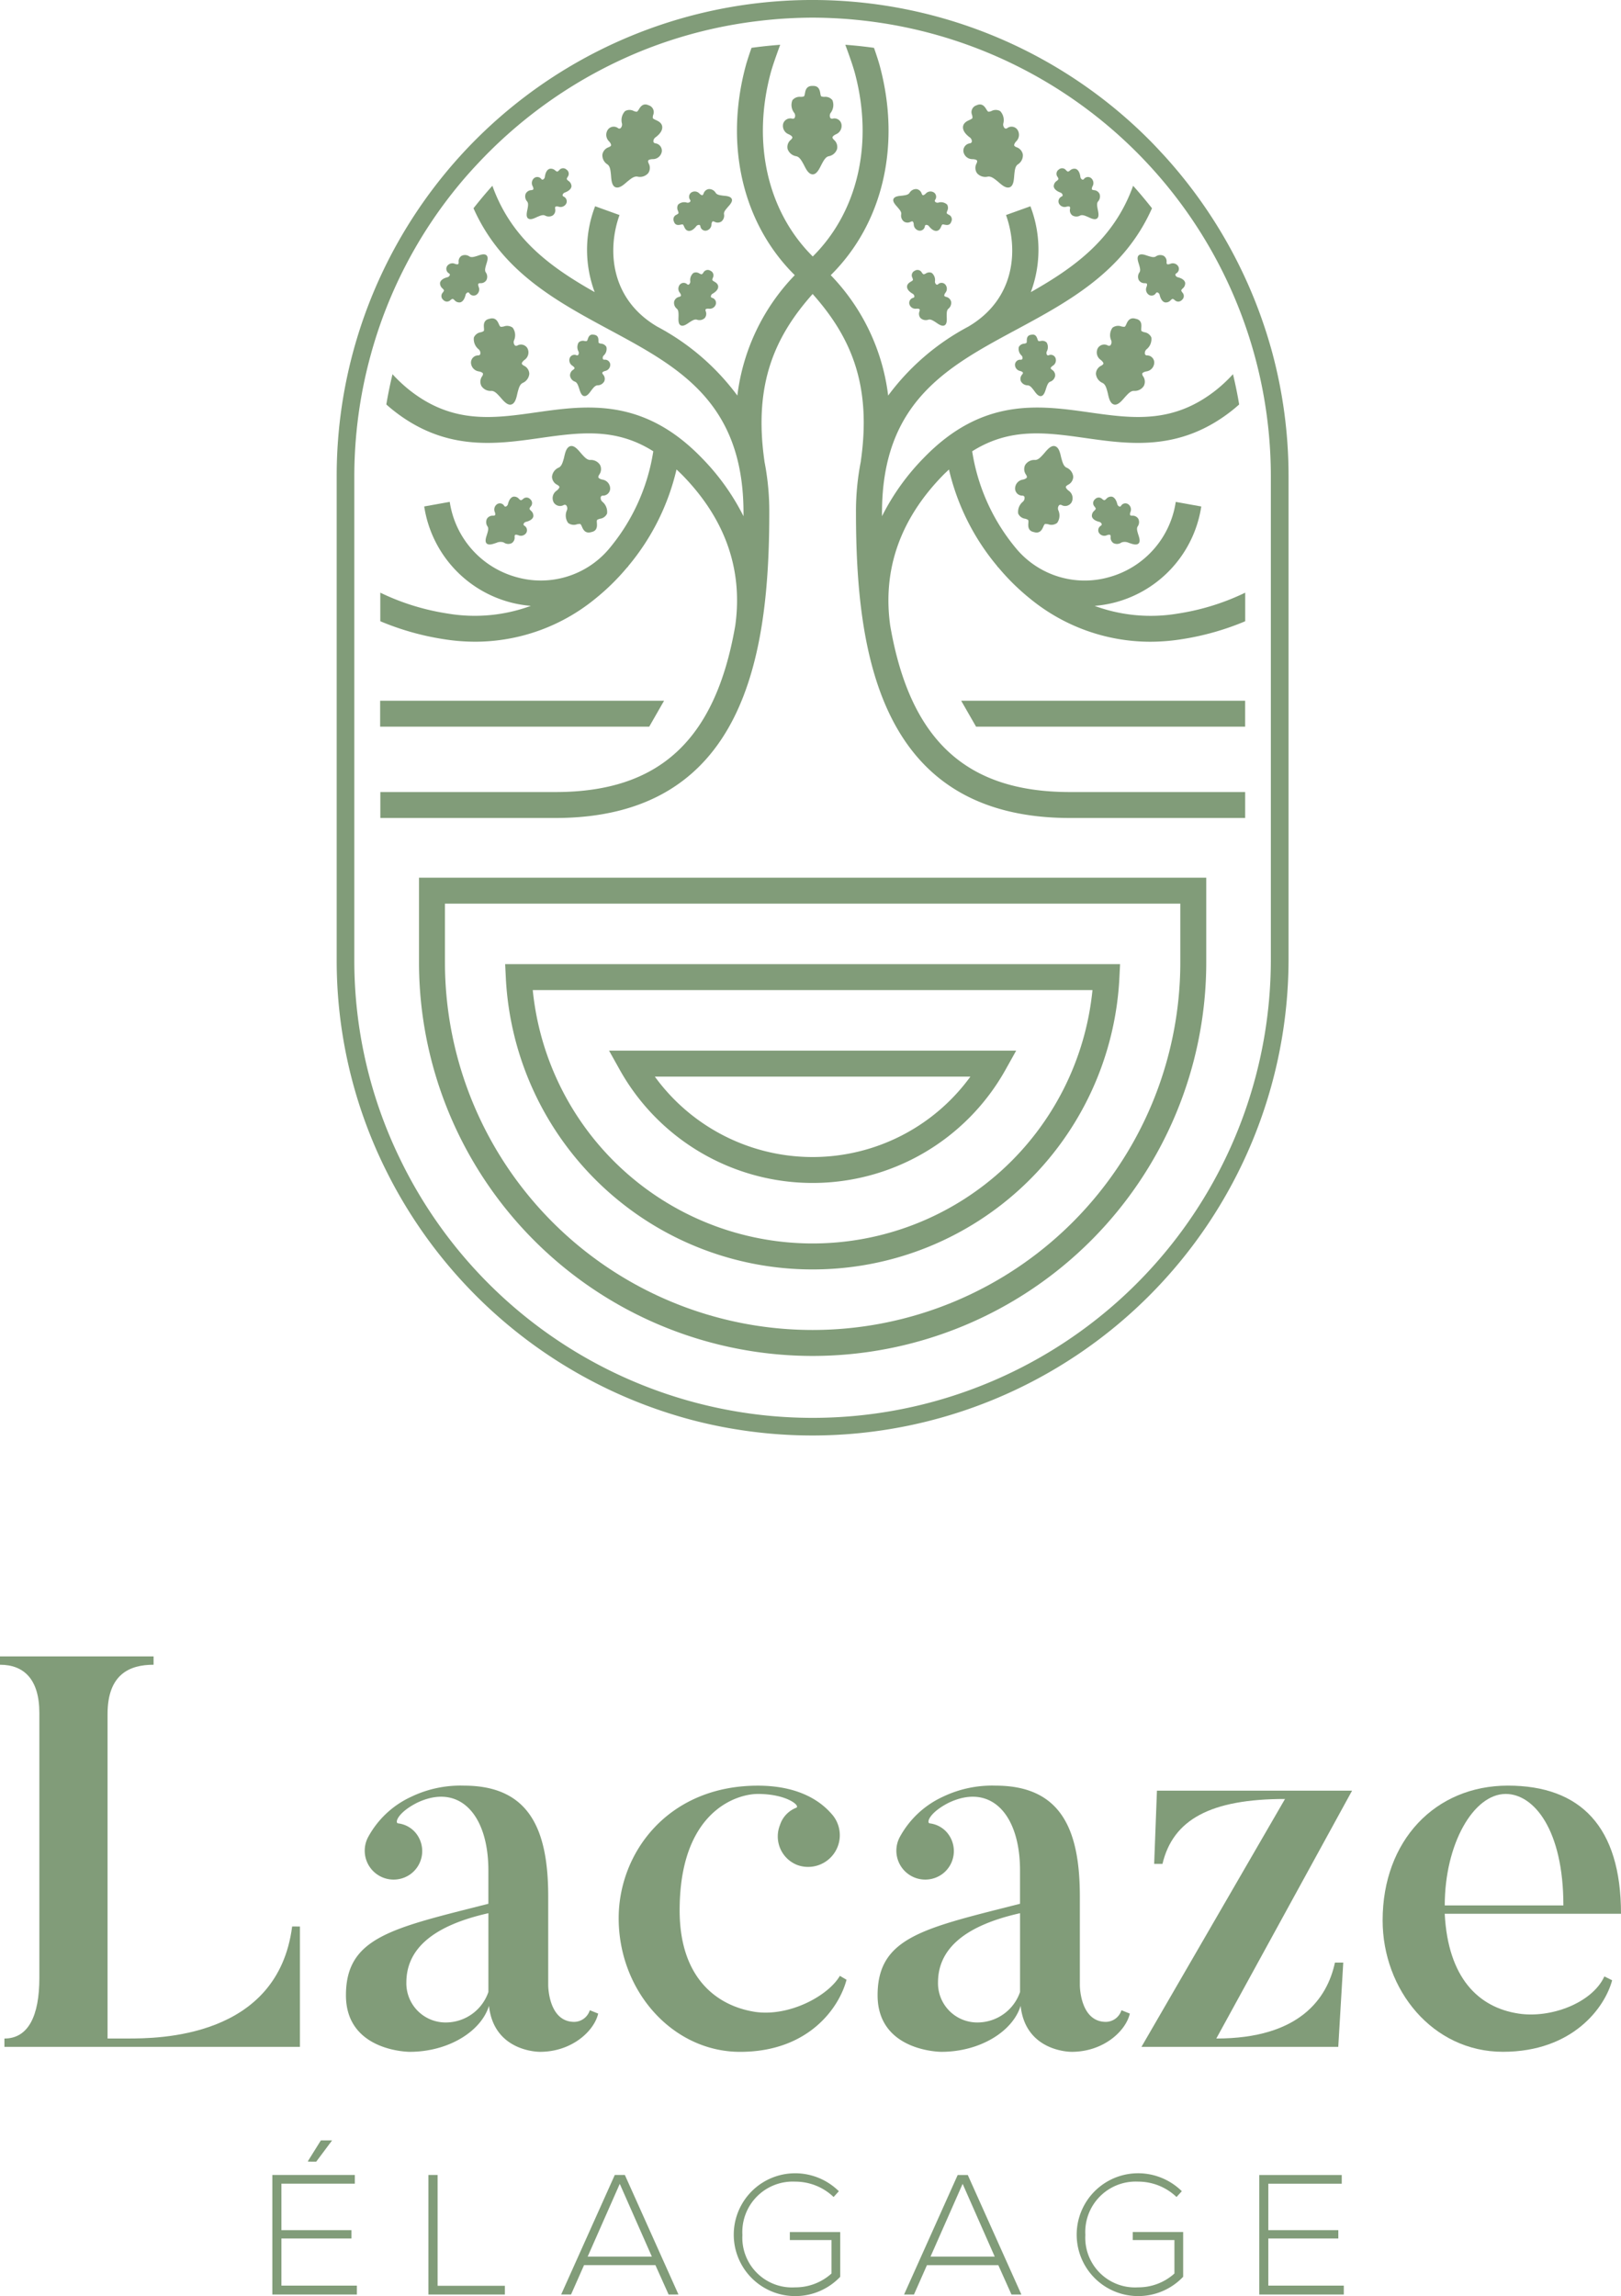 <?xml version="1.0" encoding="UTF-8"?> <svg xmlns="http://www.w3.org/2000/svg" width="169.571" height="240.121" viewBox="0 0 169.571 240.121"><g transform="translate(-965.518 -3847.409)"><g transform="translate(965.518 3847.408)"><g transform="translate(0 173.231)"><g transform="translate(0 0)"><path d="M556.745,646.93v12.584H525.834v-.869c2.5,0,3.654-2.377,3.654-6.322V624.6c0-3.537-1.624-5.046-4.117-5.046v-.869h16.065v.869c-2.5,0-4.814.987-4.814,5.163v33.925h2.087c3.133,0,15.717,0,17.223-11.715Z" transform="translate(-525.371 -618.688)" fill="#819c79"></path><path d="M581.644,653.683c-.407,1.8-2.726,4-6.089,4,0,0-4.813.058-5.335-4.813-.813,2.668-4.234,4.813-8.293,4.813,0,0-6.669,0-6.669-5.915,0-6.088,4.871-7.017,14.9-9.568v-3.48c0-5.973-3.132-9.163-7.48-7.074-2.031,1.044-2.32,2.087-1.973,2.144a2.819,2.819,0,0,1,1.973,1.161,2.986,2.986,0,0,1-.7,4.174,3.022,3.022,0,0,1-4.406-3.886,9.762,9.762,0,0,1,4.521-4.233,11.9,11.9,0,0,1,5.51-1.16c6.958,0,8.814,4.756,8.814,11.6v9.277s0,3.828,2.727,3.828a1.731,1.731,0,0,0,1.624-1.218Zm-20.067-3.246a4.1,4.1,0,0,0,4.176,4.175,4.708,4.708,0,0,0,4.407-3.191v-8.235C563.956,644.579,561.578,647.188,561.578,650.437Z" transform="translate(-519.069 -616.336)" fill="#819c79"></path><path d="M602.655,650.145c-.755,2.9-3.944,7.539-11.135,7.539-7.017,0-12.7-6.321-12.7-13.977,0-6.843,5.161-13.86,14.556-13.86,4.929,0,7.018,2.147,7.771,3.016a3.315,3.315,0,0,1-3.654,5.277,3.206,3.206,0,0,1-1.8-4.175,2.88,2.88,0,0,1,1.682-1.8c.522-.174-.929-1.452-4-1.452-2.2,0-8.177,1.8-8.177,12.18,0,7.017,3.828,9.974,7.888,10.612,3.6.522,7.655-1.682,8.873-3.769Z" transform="translate(-514.101 -616.335)" fill="#819c79"></path><path d="M627.574,653.683c-.406,1.8-2.726,4-6.089,4,0,0-4.813.058-5.335-4.813-.812,2.668-4.233,4.813-8.293,4.813,0,0-6.669,0-6.669-5.915,0-6.088,4.871-7.017,14.9-9.568v-3.48c0-5.973-3.131-9.163-7.481-7.074-2.031,1.044-2.319,2.087-1.971,2.144a2.818,2.818,0,0,1,1.971,1.161,2.986,2.986,0,0,1-.7,4.174,3.022,3.022,0,0,1-4.406-3.886,9.768,9.768,0,0,1,4.521-4.233,11.9,11.9,0,0,1,5.51-1.16c6.958,0,8.814,4.756,8.814,11.6v9.277s0,3.828,2.727,3.828a1.731,1.731,0,0,0,1.624-1.218Zm-20.066-3.246a4.1,4.1,0,0,0,4.176,4.175,4.708,4.708,0,0,0,4.407-3.191v-8.235C609.886,644.579,607.508,647.188,607.508,650.437Z" transform="translate(-509.384 -616.336)" fill="#819c79"></path><path d="M631.813,656.2c8.7,0,11.6-4.176,12.411-7.944h.87l-.522,8.814H623.985L639,631.149c-7.77,0-11.714,2.146-12.816,6.784h-.871l.291-7.655h20.413Z" transform="translate(-504.577 -616.244)" fill="#819c79"></path><path d="M668.828,650.2c-.754,2.841-4.118,7.479-11.426,7.479-7.364,0-12.583-6.495-12.583-13.743,0-8.351,5.51-14.093,13.105-14.093s11.831,4.293,11.831,13.4H651.314c.349,6.726,3.538,9.8,7.713,10.438,3.364.522,7.713-1.1,8.988-3.884Zm-5.1-7.829c0-7.887-3.073-11.658-6.031-11.658-3.364,0-6.379,5.22-6.379,11.658Z" transform="translate(-500.184 -616.335)" fill="#819c79"></path></g><g transform="translate(28.491 50.616)"><path d="M550.057,669.868h7.323v.874h-7.323v4.931h7.895v.929H549.11V664.1h8.627v.91h-7.681Zm3.643-7.162,1.643-2.2v-.018h-1.161l-1.339,2.143v.073Z" transform="translate(-549.11 -660.49)" fill="#819c79"></path><path d="M563.553,663.47v11.592h7.038v.912h-8v-12.5Z" transform="translate(-546.268 -659.862)" fill="#819c79"></path><path d="M585.3,675.974,583.92,672.9h-7.466l-1.359,3.072H574.06l5.609-12.5h1.055l5.607,12.5Zm-1.751-3.964-3.358-7.61-3.358,7.61Z" transform="translate(-543.849 -659.862)" fill="#819c79"></path><path d="M599.421,665.807A5.8,5.8,0,0,0,595.4,664.2a5.274,5.274,0,0,0-5.52,5.572,5.2,5.2,0,0,0,5.52,5.483,5.635,5.635,0,0,0,3.8-1.446v-3.5h-4.358v-.839h5.27v4.68a6.457,6.457,0,0,1-4.715,2.019,6.422,6.422,0,1,1,0-12.844,6.508,6.508,0,0,1,4.572,1.877Z" transform="translate(-540.709 -659.893)" fill="#819c79"></path><path d="M614.92,675.974l-1.375-3.072h-7.466l-1.357,3.072h-1.036l5.609-12.5h1.055l5.607,12.5Zm-1.751-3.964-3.357-7.61-3.359,7.61Z" transform="translate(-537.603 -659.862)" fill="#819c79"></path><path d="M629.045,665.807a5.8,5.8,0,0,0-4.018-1.608,5.274,5.274,0,0,0-5.52,5.572,5.2,5.2,0,0,0,5.52,5.483,5.635,5.635,0,0,0,3.8-1.446v-3.5h-4.358v-.839h5.27v4.68a6.457,6.457,0,0,1-4.715,2.019,6.422,6.422,0,1,1,0-12.844A6.509,6.509,0,0,1,629.6,665.2Z" transform="translate(-534.462 -659.893)" fill="#819c79"></path><path d="M635.319,669.24h7.323v.874h-7.323v4.931h7.895v.929h-8.842v-12.5H643v.911h-7.68Z" transform="translate(-531.132 -659.862)" fill="#819c79"></path></g></g><g transform="translate(35.221)"><g transform="translate(0 0)"><g transform="translate(0)"><path d="M560.069,559.448a41.177,41.177,0,0,0,82.354,0v-8.836H560.069Zm2.714-6.122h76.926v6.122a38.463,38.463,0,1,1-76.926,0Z" transform="translate(-551.459 -458.823)" fill="#819c79"></path><path d="M599.964,590.294a32.1,32.1,0,0,0,32.092-30.5l.071-1.425H567.8l.071,1.425A32.1,32.1,0,0,0,599.964,590.294Zm29.276-29.211a29.422,29.422,0,0,1-58.552,0Z" transform="translate(-550.178 -457.538)" fill="#819c79"></path><path d="M598.419,579.965a23.119,23.119,0,0,0,20.166-11.818l1.128-2.019H577.125l1.128,2.019A23.119,23.119,0,0,0,598.419,579.965Zm16.507-11.123a20.4,20.4,0,0,1-33.013,0Z" transform="translate(-548.633 -456.252)" fill="#819c79"></path><path d="M586.283,534.737h-29.7v2.713h28.147Z" transform="translate(-552.037 -461.454)" fill="#819c79"></path><path d="M610.28,537.45h28.148v-2.713H608.723Z" transform="translate(-543.396 -461.454)" fill="#819c79"></path><path d="M609.938,536.623c-.809-5.836,1.035-11.112,5.508-15.7.214-.22.427-.415.639-.615a24.347,24.347,0,0,0,5.052,10.106l-.01.009c.055.065.118.12.174.184a23.542,23.542,0,0,0,3.312,3.24,19.848,19.848,0,0,0,12.519,4.473,21.091,21.091,0,0,0,3.343-.271,28.147,28.147,0,0,0,6.6-1.871v-2.989a24.681,24.681,0,0,1-7.026,2.181,17.032,17.032,0,0,1-8.725-.8,12.491,12.491,0,0,0,2.142-.365,12.289,12.289,0,0,0,9.014-10.03l-2.671-.48a9.634,9.634,0,0,1-7.037,7.887,9.335,9.335,0,0,1-9.543-2.879,20.817,20.817,0,0,1-4.714-10.3c3.953-2.493,7.683-1.976,11.868-1.384,4.682.663,9.981,1.414,15.45-2.991.21-.17.409-.346.61-.522q-.268-1.6-.647-3.163a15.88,15.88,0,0,1-1.663,1.571c-4.555,3.666-8.839,3.06-13.367,2.419-5.222-.739-11.142-1.577-17.257,4.7a24.171,24.171,0,0,0-4.428,6.16c0-.118,0-.23,0-.349,0-11.6,6.813-15.266,14.026-19.148,5.573-3,11.283-6.1,14.218-12.71-.635-.8-1.288-1.591-1.975-2.35-1.992,5.556-6.1,8.516-10.7,11.122a12.683,12.683,0,0,0-.045-8.979l-2.552.916c1.281,3.568,1.013,8.769-3.964,11.681h0a24.964,24.964,0,0,0-8.364,7.2,21.907,21.907,0,0,0-6.006-12.591c5.439-5.38,7.363-13.536,5.143-21.84-.128-.48-.338-1.133-.619-1.934-.991-.141-1.992-.245-3-.321.588,1.584.871,2.475,1,2.955,1.962,7.336.314,14.5-4.405,19.185-4.719-4.687-6.368-11.848-4.406-19.184.128-.48.413-1.371,1-2.955-1.01.076-2.011.18-3,.319-.281.8-.492,1.454-.62,1.934-2.218,8.3-.295,16.461,5.144,21.84a21.907,21.907,0,0,0-6.006,12.591,24.962,24.962,0,0,0-8.364-7.2h0c-4.977-2.913-5.246-8.112-3.963-11.679l-2.552-.919a12.69,12.69,0,0,0-.047,8.979c-4.608-2.605-8.71-5.565-10.7-11.12-.688.758-1.341,1.547-1.976,2.35,2.936,6.612,8.645,9.708,14.218,12.709,7.213,3.882,14.027,7.549,14.027,19.148,0,.119,0,.232,0,.349a24.156,24.156,0,0,0-4.429-6.16c-6.115-6.276-12.035-5.437-17.256-4.7-4.532.645-8.814,1.247-13.369-2.419a15.878,15.878,0,0,1-1.663-1.57q-.378,1.562-.647,3.163c.2.176.4.352.61.521,5.468,4.405,10.77,3.655,15.449,2.991,4.183-.592,7.913-1.111,11.868,1.384a20.81,20.81,0,0,1-4.707,10.291,9.334,9.334,0,0,1-9.548,2.886,9.634,9.634,0,0,1-7.038-7.887l-2.671.48a12.289,12.289,0,0,0,9.016,10.03,12.442,12.442,0,0,0,2.139.365,17.017,17.017,0,0,1-8.723.8,24.708,24.708,0,0,1-7.026-2.18v2.988a28.15,28.15,0,0,0,6.6,1.871,21.077,21.077,0,0,0,3.342.271,19.846,19.846,0,0,0,12.519-4.474,23.542,23.542,0,0,0,3.313-3.24c.055-.064.118-.119.171-.183l-.009-.009a24.34,24.34,0,0,0,5.051-10.107c.213.2.426.4.64.617,4.473,4.591,6.317,9.868,5.508,15.7-2.088,12.089-8.037,17.417-18.81,17.417h-18.32v2.714H574.9c19.845,0,22.39-17.057,22.39-31.916a26.882,26.882,0,0,0-.509-5.384h.006c-1.159-8.048,1.069-13.042,5.038-17.5,3.968,4.459,6.2,9.453,5.037,17.5h.006a26.972,26.972,0,0,0-.509,5.384c0,14.859,2.545,31.916,22.389,31.916h18.323v-2.714H628.746C617.973,554.042,612.025,548.712,609.938,536.623Z" transform="translate(-552.037 -471.206)" fill="#819c79"></path><path d="M602.47,621.995a50.02,50.02,0,0,1-9.031-.821c-1.162-.213-2.329-.472-3.472-.768a50,50,0,0,1-31.586-25.084q-.4-.768-.781-1.549a49.208,49.208,0,0,1-4.917-21.563V521.658a49.762,49.762,0,0,1,84.973-35.187c.455.453.892.921,1.327,1.392l.075.077a50.034,50.034,0,0,1,11.168,19.67c.112.384.226.769.33,1.159a49.747,49.747,0,0,1,1.7,12.889v50.551A49.842,49.842,0,0,1,602.47,621.995Zm0-148.276c-.852,0-1.751.028-2.745.085-.954.054-1.957.146-3.068.281a47.58,47.58,0,0,0-12.163,3.146,48.38,48.38,0,0,0-16.768,11.45c-.839.882-1.554,1.681-2.183,2.442A47.544,47.544,0,0,0,556.24,509c-.318,1.159-.592,2.323-.814,3.461a48.156,48.156,0,0,0-.9,9.2v50.551a47.386,47.386,0,0,0,4.736,20.766,47.936,47.936,0,0,0,91.142-20.766V521.658a47.982,47.982,0,0,0-42.127-47.574c-1.105-.134-2.109-.226-3.068-.28C604.218,473.747,603.321,473.719,602.47,473.719Z" transform="translate(-552.683 -471.872)" fill="#819c79"></path><g transform="translate(10.804 8.985)"><g transform="translate(35.871 0)"><path d="M598.278,484.638a.952.952,0,0,0,.557-1.118.753.753,0,0,0-.908-.519h0a.222.222,0,0,1-.248-.08.518.518,0,0,1-.048-.268.506.506,0,0,1,.092-.256,1.372,1.372,0,0,0,.185-1.318.932.932,0,0,0-.837-.354,1.184,1.184,0,0,1-.3-.038c-.07-.027-.1-.112-.135-.339-.048-.28-.135-.8-.788-.765-.675-.037-.766.485-.816.765-.04.227-.066.312-.14.339a1.249,1.249,0,0,1-.309.038.978.978,0,0,0-.866.354,1.331,1.331,0,0,0,.191,1.318.51.51,0,0,1,.045.525.234.234,0,0,1-.256.08h0a.783.783,0,0,0-.941.519.944.944,0,0,0,.577,1.118c.26.117.365.237.379.31s-.049.164-.164.272a.966.966,0,0,0-.332.956,1.153,1.153,0,0,0,.917.759c.329.08.519.418.738.81.191.343.473,1.083.977,1.083.466,0,.759-.74.944-1.083.212-.392.4-.73.712-.81a1.123,1.123,0,0,0,.886-.759.985.985,0,0,0-.321-.956c-.111-.107-.168-.206-.157-.272S598.026,484.755,598.278,484.638Z" transform="translate(-592.722 -479.579)" fill="#819c79"></path><path d="M614.457,485.1a.954.954,0,0,0,.1-1.246.753.753,0,0,0-1.037-.138h0a.222.222,0,0,1-.26.019.53.53,0,0,1-.157-.5,1.368,1.368,0,0,0-.324-1.292.935.935,0,0,0-.909-.013,1.145,1.145,0,0,1-.292.077c-.076,0-.132-.068-.253-.263-.149-.241-.428-.691-1.018-.411a.746.746,0,0,0-.469,1.016c.049.225.056.314,0,.367a1.243,1.243,0,0,1-.273.152c-.254.118-.6.28-.669.654-.08.469.323.884.675,1.149a.512.512,0,0,1,.24.47.237.237,0,0,1-.207.171h0a.78.78,0,0,0-.676.833.944.944,0,0,0,.956.82c.284.009.428.082.466.143s.018.171-.049.314a.965.965,0,0,0,.054,1.011,1.149,1.149,0,0,0,1.134.358c.336-.049.639.192.989.472.308.246.846.825,1.314.635.432-.176.424-.971.466-1.359.049-.442.092-.824.356-1.019a1.121,1.121,0,0,0,.534-1.036.983.983,0,0,0-.657-.765c-.142-.057-.233-.127-.248-.192S614.268,485.3,614.457,485.1Z" transform="translate(-590.045 -479.305)" fill="#819c79"></path><path d="M626.1,505.981a.954.954,0,0,0,.815-.949.754.754,0,0,0-.754-.725h0a.222.222,0,0,1-.22-.139.525.525,0,0,1,.171-.5,1.371,1.371,0,0,0,.5-1.233.936.936,0,0,0-.725-.549,1.125,1.125,0,0,1-.28-.11c-.062-.043-.067-.133-.048-.361.022-.283.064-.811-.577-.936-.645-.2-.862.283-.978.542-.094.211-.141.287-.219.295a1.261,1.261,0,0,1-.309-.038.981.981,0,0,0-.927.131,1.329,1.329,0,0,0-.138,1.325.507.507,0,0,1,.029.273.493.493,0,0,1-.114.247.234.234,0,0,1-.268.015h0a.782.782,0,0,0-1.039.272.945.945,0,0,0,.284,1.226c.225.177.3.319.291.393s-.087.148-.225.224a.964.964,0,0,0-.556.845,1.149,1.149,0,0,0,.7.961c.3.159.4.533.516.966.1.379.193,1.166.682,1.289.452.114.917-.532,1.181-.818.3-.328.562-.611.89-.611a1.123,1.123,0,0,0,1.044-.519.987.987,0,0,0-.076-1.006.389.389,0,0,1-.087-.3C625.7,506.123,625.83,506.031,626.1,505.981Z" transform="translate(-588.066 -476.124)" fill="#819c79"></path><path d="M614.361,515.4a.953.953,0,0,0-.8.956.753.753,0,0,0,.76.718h0a.221.221,0,0,1,.221.136.53.53,0,0,1-.016.273.518.518,0,0,1-.15.227,1.37,1.37,0,0,0-.491,1.238.935.935,0,0,0,.731.541,1.161,1.161,0,0,1,.281.107c.063.043.068.133.051.361-.02.284-.056.811.586.93.647.194.859-.291.973-.553.092-.211.138-.287.216-.3a1.2,1.2,0,0,1,.309.036.988.988,0,0,0,.927-.141,1.331,1.331,0,0,0,.124-1.327.512.512,0,0,1,.079-.521.238.238,0,0,1,.268-.017h0a.781.781,0,0,0,1.036-.282.943.943,0,0,0-.3-1.223c-.225-.175-.3-.316-.295-.389s.086-.149.224-.226a.968.968,0,0,0,.548-.851,1.152,1.152,0,0,0-.713-.954c-.3-.156-.4-.529-.526-.961-.1-.379-.2-1.165-.695-1.283-.453-.11-.912.541-1.173.83-.3.331-.556.617-.884.62a1.122,1.122,0,0,0-1.039.529.985.985,0,0,0,.086,1c.083.129.115.239.09.3S614.633,515.347,614.361,515.4Z" transform="translate(-589.27 -474.225)" fill="#819c79"></path><path d="M621.094,488.843a.671.671,0,0,0-.178-.86.529.529,0,0,0-.726.108h0a.156.156,0,0,1-.173.063.359.359,0,0,1-.143-.127.363.363,0,0,1-.061-.182c-.043-.3-.161-.691-.47-.808a.654.654,0,0,0-.615.167.81.81,0,0,1-.182.11c-.051.015-.1-.02-.221-.129a.516.516,0,0,0-.768-.08.525.525,0,0,0-.118.778c.076.142.1.2.07.248a.89.89,0,0,1-.155.155.689.689,0,0,0-.324.571c.036.332.389.534.678.646a.359.359,0,0,1,.253.269.165.165,0,0,1-.107.156h0a.549.549,0,0,0-.294.695.663.663,0,0,0,.8.367c.193-.049.3-.028.343.006s.044.113.028.221a.676.676,0,0,0,.232.673.809.809,0,0,0,.835.021c.217-.1.469.006.76.127.254.106.731.393,1.01.174.258-.2.1-.738.051-1.008-.054-.308-.1-.575.042-.757a.791.791,0,0,0,.16-.8.694.694,0,0,0-.592-.389c-.108-.01-.183-.041-.205-.082S621.006,489.015,621.094,488.843Z" transform="translate(-588.695 -478.356)" fill="#819c79"></path><path d="M624.489,518.032a.669.669,0,0,0-.273-.835.528.528,0,0,0-.71.189h0a.155.155,0,0,1-.163.081.372.372,0,0,1-.157-.11.392.392,0,0,1-.08-.174c-.077-.3-.237-.669-.557-.751a.656.656,0,0,0-.593.235.812.812,0,0,1-.168.128c-.049.021-.1-.009-.236-.1a.515.515,0,0,0-.772.006.523.523,0,0,0-.03.784c.092.133.12.189.1.239a.879.879,0,0,1-.136.171.691.691,0,0,0-.259.6c.073.325.447.487.746.564a.372.372,0,0,1,.175.082.362.362,0,0,1,.107.159.167.167,0,0,1-.089.168h0a.548.548,0,0,0-.214.723.664.664,0,0,0,.84.275c.186-.071.3-.063.342-.033s.057.106.052.217a.678.678,0,0,0,.305.642.808.808,0,0,0,.832-.073,1,1,0,0,1,.768.042c.266.077.772.308,1.023.059.233-.231.015-.745-.062-1.008-.087-.3-.162-.56-.043-.756a.789.789,0,0,0,.069-.816.693.693,0,0,0-.633-.319c-.107,0-.185-.02-.212-.058S624.421,518.214,624.489,518.032Z" transform="translate(-588.129 -473.474)" fill="#819c79"></path><path d="M617.514,505.144a.672.672,0,0,0,.262-.838.53.53,0,0,0-.688-.259h0a.156.156,0,0,1-.181-.028.367.367,0,0,1-.028-.37.962.962,0,0,0-.019-.935.656.656,0,0,0-.62-.153.8.8,0,0,1-.211.007c-.052-.01-.079-.068-.132-.22-.064-.189-.183-.541-.632-.443-.472.049-.477.422-.48.621,0,.162-.012.224-.06.251a.831.831,0,0,1-.21.061.691.691,0,0,0-.562.343.934.934,0,0,0,.28.893.36.36,0,0,1,.09.359.165.165,0,0,1-.169.084h0a.551.551,0,0,0-.6.464.664.664,0,0,0,.524.712c.194.051.28.124.3.173s-.015.12-.084.206a.679.679,0,0,0-.124.7.809.809,0,0,0,.72.424c.237.019.406.232.6.479.171.217.449.7.8.643.323-.052.444-.6.534-.857.1-.295.193-.549.4-.641a.787.787,0,0,0,.53-.625.693.693,0,0,0-.329-.627c-.09-.062-.14-.124-.14-.171S617.352,505.252,617.514,505.144Z" transform="translate(-589.27 -475.882)" fill="#819c79"></path><path d="M607.881,498.475a.671.671,0,0,0-.034-.878.528.528,0,0,0-.734-.013h0a.156.156,0,0,1-.179.034.374.374,0,0,1-.15-.339.961.961,0,0,0-.33-.874.654.654,0,0,0-.635.063.8.8,0,0,1-.2.077c-.052.007-.1-.036-.2-.163a.515.515,0,0,0-.744-.206.523.523,0,0,0-.245.746c.051.154.063.215.028.257a.869.869,0,0,1-.178.127c-.169.1-.4.244-.415.511-.019.333.295.591.562.748a.359.359,0,0,1,.205.308.164.164,0,0,1-.13.136h0a.549.549,0,0,0-.4.636.663.663,0,0,0,.732.5c.2-.016.305.022.337.063s.026.118-.009.223a.682.682,0,0,0,.118.7.81.81,0,0,0,.821.159c.23-.061.461.084.727.251.234.148.656.508.968.339.288-.157.219-.712.217-.986,0-.312,0-.582.167-.739a.787.787,0,0,0,.29-.766.692.692,0,0,0-.519-.481c-.1-.028-.174-.07-.189-.114S607.765,498.631,607.881,498.475Z" transform="translate(-590.875 -476.845)" fill="#819c79"></path><path d="M604.773,492.537a.671.671,0,0,0,.59.65.531.531,0,0,0,.571-.463h0a.157.157,0,0,1,.115-.142.363.363,0,0,1,.188.037.37.37,0,0,1,.145.126c.192.24.49.514.816.458.26-.045.367-.283.445-.457a.8.8,0,0,1,.1-.187c.035-.04.1-.034.256,0,.195.04.56.115.7-.321a.524.524,0,0,0-.293-.73c-.138-.084-.187-.124-.187-.178a.9.9,0,0,1,.055-.212.693.693,0,0,0-.01-.657.938.938,0,0,0-.913-.211.357.357,0,0,1-.354-.1.165.165,0,0,1,.013-.189h0a.551.551,0,0,0-.1-.748.665.665,0,0,0-.879.092c-.143.141-.248.18-.3.169s-.1-.073-.135-.177a.678.678,0,0,0-.542-.461.805.805,0,0,0-.73.406c-.138.195-.407.233-.719.276-.273.037-.829.033-.958.362-.119.305.29.685.467.9.2.238.377.444.349.673a.788.788,0,0,0,.27.773.69.69,0,0,0,.708.035c.1-.045.178-.058.218-.034S604.761,492.343,604.773,492.537Z" transform="translate(-591.081 -478.047)" fill="#819c79"></path><path d="M625.489,498.1a.67.67,0,0,0,.267.837.529.529,0,0,0,.711-.184h0a.157.157,0,0,1,.164-.08.355.355,0,0,1,.156.112.364.364,0,0,1,.079.174c.075.3.232.671.551.755a.658.658,0,0,0,.6-.231.746.746,0,0,1,.169-.127c.049-.021.1.009.234.1a.515.515,0,0,0,.772,0,.524.524,0,0,0,.036-.784c-.091-.134-.119-.19-.1-.24a.917.917,0,0,1,.138-.17.69.69,0,0,0,.263-.6c-.071-.326-.443-.49-.743-.57a.36.36,0,0,1-.28-.242.166.166,0,0,1,.09-.167h0a.548.548,0,0,0,.22-.72.663.663,0,0,0-.838-.282c-.188.069-.3.061-.341.03s-.057-.107-.051-.218a.676.676,0,0,0-.3-.643.807.807,0,0,0-.833.066c-.205.12-.465.043-.768-.048-.265-.078-.768-.314-1.022-.066-.234.228-.02.744.055,1.007.085.3.157.561.037.758a.786.786,0,0,0-.075.815.691.691,0,0,0,.63.325c.108,0,.185.021.212.059S625.559,497.917,625.489,498.1Z" transform="translate(-587.447 -477.075)" fill="#819c79"></path></g><g transform="translate(0 1.932)"><path d="M577.218,485.1a.954.954,0,0,1-.1-1.246.753.753,0,0,1,1.038-.138h0a.222.222,0,0,0,.26.019.529.529,0,0,0,.157-.5,1.369,1.369,0,0,1,.324-1.292.935.935,0,0,1,.909-.013,1.144,1.144,0,0,0,.291.077c.076,0,.132-.068.253-.263.149-.241.428-.691,1.019-.411a.746.746,0,0,1,.467,1.016c-.049.225-.056.314,0,.367a1.243,1.243,0,0,0,.273.152c.254.118.6.28.669.654.08.469-.323.884-.675,1.149a.515.515,0,0,0-.185.2.521.521,0,0,0-.055.268.237.237,0,0,0,.207.171h0a.78.78,0,0,1,.676.833.944.944,0,0,1-.956.82c-.284.009-.428.082-.466.143s-.017.171.049.314a.965.965,0,0,1-.054,1.011,1.149,1.149,0,0,1-1.134.358c-.336-.049-.639.192-.988.472-.308.246-.846.825-1.314.635-.432-.176-.424-.971-.466-1.359-.049-.442-.092-.824-.356-1.019a1.121,1.121,0,0,1-.534-1.036.983.983,0,0,1,.658-.765c.142-.057.233-.127.248-.192S577.406,485.3,577.218,485.1Z" transform="translate(-559.536 -481.237)" fill="#819c79"></path><path d="M565.549,505.981a.954.954,0,0,1-.815-.949.753.753,0,0,1,.754-.725h0a.222.222,0,0,0,.22-.139.527.527,0,0,0-.019-.272.521.521,0,0,0-.153-.226,1.371,1.371,0,0,1-.5-1.233.936.936,0,0,1,.725-.549,1.124,1.124,0,0,0,.28-.11c.062-.043.067-.133.048-.361-.022-.283-.064-.811.577-.936.645-.2.861.283.978.542.094.211.141.287.219.295a1.26,1.26,0,0,0,.309-.038.981.981,0,0,1,.927.131,1.33,1.33,0,0,1,.138,1.325.5.5,0,0,0-.029.273.493.493,0,0,0,.114.247.233.233,0,0,0,.268.015h0a.782.782,0,0,1,1.039.272.945.945,0,0,1-.284,1.226c-.225.177-.3.319-.292.393s.087.148.225.224a.965.965,0,0,1,.556.845,1.15,1.15,0,0,1-.7.961c-.3.159-.4.533-.516.966-.1.379-.194,1.166-.682,1.289-.452.114-.917-.532-1.181-.818-.3-.328-.562-.611-.89-.611a1.123,1.123,0,0,1-1.044-.519.987.987,0,0,1,.076-1.006.389.389,0,0,0,.087-.3C565.949,506.123,565.821,506.031,565.549,505.981Z" transform="translate(-561.49 -478.056)" fill="#819c79"></path><path d="M577.288,515.4a.953.953,0,0,1,.8.956.753.753,0,0,1-.76.718h0a.221.221,0,0,0-.222.136.53.53,0,0,0,.016.273.516.516,0,0,0,.15.227,1.371,1.371,0,0,1,.491,1.238.935.935,0,0,1-.731.541,1.161,1.161,0,0,0-.281.107c-.063.043-.068.133-.051.361.02.284.056.811-.586.93-.647.194-.859-.291-.973-.553-.092-.211-.138-.287-.216-.3a1.2,1.2,0,0,0-.309.036.985.985,0,0,1-.926-.141,1.329,1.329,0,0,1-.125-1.327.512.512,0,0,0-.079-.521.238.238,0,0,0-.268-.017h0a.781.781,0,0,1-1.036-.282.943.943,0,0,1,.3-1.223c.225-.175.3-.316.295-.389s-.086-.149-.224-.226a.968.968,0,0,1-.548-.851,1.152,1.152,0,0,1,.713-.954c.3-.156.4-.529.526-.961.1-.379.2-1.165.695-1.283.453-.11.912.541,1.173.83.3.331.556.617.884.62a1.121,1.121,0,0,1,1.039.529.984.984,0,0,1-.086,1c-.083.129-.115.239-.09.3S577.015,515.347,577.288,515.4Z" transform="translate(-560.285 -476.157)" fill="#819c79"></path><path d="M570.379,488.843a.671.671,0,0,1,.177-.86.529.529,0,0,1,.726.108h0a.155.155,0,0,0,.172.063.358.358,0,0,0,.143-.127.367.367,0,0,0,.061-.182c.043-.3.161-.691.47-.808a.654.654,0,0,1,.615.167.809.809,0,0,0,.182.11c.051.015.1-.02.221-.129a.516.516,0,0,1,.768-.08.525.525,0,0,1,.118.778c-.076.142-.1.2-.07.248a.89.89,0,0,0,.155.155.689.689,0,0,1,.324.571c-.036.332-.388.534-.679.646a.359.359,0,0,0-.253.269.165.165,0,0,0,.107.156h0a.551.551,0,0,1,.295.695.665.665,0,0,1-.805.367c-.193-.049-.3-.028-.343.006s-.044.113-.028.221a.676.676,0,0,1-.232.673.809.809,0,0,1-.835.021c-.217-.1-.469.006-.76.127-.254.106-.731.393-1.01.174-.258-.2-.1-.738-.051-1.008.054-.308.1-.575-.042-.757a.791.791,0,0,1-.16-.8.694.694,0,0,1,.592-.389c.108-.01.183-.041.205-.082S570.467,489.015,570.379,488.843Z" transform="translate(-560.684 -480.289)" fill="#819c79"></path><path d="M567.006,518.032a.669.669,0,0,1,.273-.835.528.528,0,0,1,.71.189h0a.155.155,0,0,0,.163.081.371.371,0,0,0,.157-.11.391.391,0,0,0,.08-.174c.077-.3.237-.669.557-.751a.656.656,0,0,1,.593.235.808.808,0,0,0,.168.128c.049.021.1-.009.236-.1a.515.515,0,0,1,.772.006.523.523,0,0,1,.03.784c-.092.133-.12.189-.1.239a.867.867,0,0,0,.136.171.691.691,0,0,1,.259.6c-.073.325-.446.487-.746.564a.371.371,0,0,0-.175.082.36.36,0,0,0-.107.159.167.167,0,0,0,.089.168h0a.548.548,0,0,1,.214.723.664.664,0,0,1-.84.275c-.186-.071-.3-.063-.342-.033s-.057.106-.051.217a.681.681,0,0,1-.307.642.808.808,0,0,1-.832-.073,1,1,0,0,0-.768.042c-.266.077-.772.308-1.024.059-.233-.231-.015-.745.062-1.008.087-.3.162-.56.043-.756a.791.791,0,0,1-.069-.816.693.693,0,0,1,.633-.319c.108,0,.185-.02.212-.058S567.074,518.214,567.006,518.032Z" transform="translate(-561.272 -475.406)" fill="#819c79"></path><path d="M573.878,505.144a.672.672,0,0,1-.262-.838.53.53,0,0,1,.688-.259h0a.156.156,0,0,0,.181-.028.367.367,0,0,0,.028-.37.961.961,0,0,1,.019-.935.656.656,0,0,1,.62-.153.8.8,0,0,0,.211.007c.053-.01.079-.068.132-.22.064-.189.183-.541.632-.443.472.049.477.422.48.621,0,.162.012.224.059.251a.833.833,0,0,0,.21.061.692.692,0,0,1,.562.343.935.935,0,0,1-.28.893.361.361,0,0,0-.09.359.166.166,0,0,0,.169.084h0a.551.551,0,0,1,.6.464.664.664,0,0,1-.525.712c-.194.051-.28.124-.3.173s.015.12.084.206a.679.679,0,0,1,.123.7.809.809,0,0,1-.72.424c-.237.019-.406.232-.6.479-.171.217-.449.7-.8.643-.323-.052-.444-.6-.534-.857-.1-.295-.193-.549-.4-.641a.787.787,0,0,1-.53-.625.693.693,0,0,1,.329-.627c.09-.062.14-.124.14-.171S574.04,505.252,573.878,505.144Z" transform="translate(-560.028 -477.815)" fill="#819c79"></path><path d="M583.559,498.475a.67.67,0,0,1,.032-.878.529.529,0,0,1,.734-.013h0a.157.157,0,0,0,.18.034.373.373,0,0,0,.15-.339.961.961,0,0,1,.33-.874.654.654,0,0,1,.635.063.794.794,0,0,0,.2.077c.052.007.1-.036.2-.163a.515.515,0,0,1,.744-.206.523.523,0,0,1,.245.746c-.051.154-.063.215-.028.257a.872.872,0,0,0,.178.127c.169.1.4.244.415.511.019.333-.3.591-.562.748a.359.359,0,0,0-.205.308.164.164,0,0,0,.13.136h0a.549.549,0,0,1,.4.636.663.663,0,0,1-.732.5c-.2-.016-.305.022-.337.063s-.026.118.009.223a.681.681,0,0,1-.118.7.81.81,0,0,1-.821.159c-.23-.061-.46.084-.727.251-.234.148-.656.508-.968.339-.287-.157-.219-.712-.217-.986,0-.312,0-.582-.167-.739a.786.786,0,0,1-.29-.766.692.692,0,0,1,.519-.481c.1-.028.174-.07.189-.114S583.675,498.631,583.559,498.475Z" transform="translate(-558.471 -478.777)" fill="#819c79"></path><path d="M586.883,492.537a.671.671,0,0,1-.59.65.531.531,0,0,1-.571-.463h0a.157.157,0,0,0-.115-.142.362.362,0,0,0-.188.037.369.369,0,0,0-.145.126c-.192.24-.49.514-.816.458-.26-.045-.367-.283-.445-.457a.809.809,0,0,0-.1-.187c-.035-.04-.1-.034-.256,0-.195.04-.56.115-.7-.321a.524.524,0,0,1,.293-.73c.138-.084.186-.124.186-.178a.9.9,0,0,0-.055-.212.693.693,0,0,1,.01-.657.938.938,0,0,1,.913-.211.357.357,0,0,0,.354-.1.165.165,0,0,0-.013-.189h0a.55.55,0,0,1,.1-.748.664.664,0,0,1,.879.092c.143.141.248.18.3.169s.1-.073.135-.177a.677.677,0,0,1,.542-.461.805.805,0,0,1,.73.406c.138.195.407.233.719.276.273.037.829.033.958.362.119.305-.29.685-.467.9-.2.238-.377.444-.349.673a.788.788,0,0,1-.27.773.69.69,0,0,1-.708.035c-.1-.045-.177-.058-.218-.034S586.894,492.343,586.883,492.537Z" transform="translate(-558.481 -479.979)" fill="#819c79"></path><path d="M566,498.1a.67.67,0,0,1-.267.837.529.529,0,0,1-.711-.184h0a.156.156,0,0,0-.164-.08.372.372,0,0,0-.235.286c-.075.3-.232.671-.551.755a.658.658,0,0,1-.6-.231.746.746,0,0,0-.169-.127c-.049-.021-.1.009-.234.1a.515.515,0,0,1-.772,0,.523.523,0,0,1-.036-.784c.091-.134.119-.19.1-.24a.91.91,0,0,0-.138-.17.69.69,0,0,1-.263-.6c.071-.326.443-.49.743-.57a.36.36,0,0,0,.28-.242.165.165,0,0,0-.09-.167h0a.548.548,0,0,1-.22-.72.663.663,0,0,1,.838-.282c.188.069.3.061.342.03s.057-.107.051-.218a.676.676,0,0,1,.3-.643.807.807,0,0,1,.834.066c.205.12.465.043.768-.048.265-.078.768-.314,1.022-.066.234.228.02.744-.055,1.007-.085.3-.157.561-.037.758a.786.786,0,0,1,.075.815.691.691,0,0,1-.63.325c-.108,0-.185.021-.212.059S565.933,497.917,566,498.1Z" transform="translate(-561.951 -479.008)" fill="#819c79"></path></g></g></g></g></g></g></g></svg> 